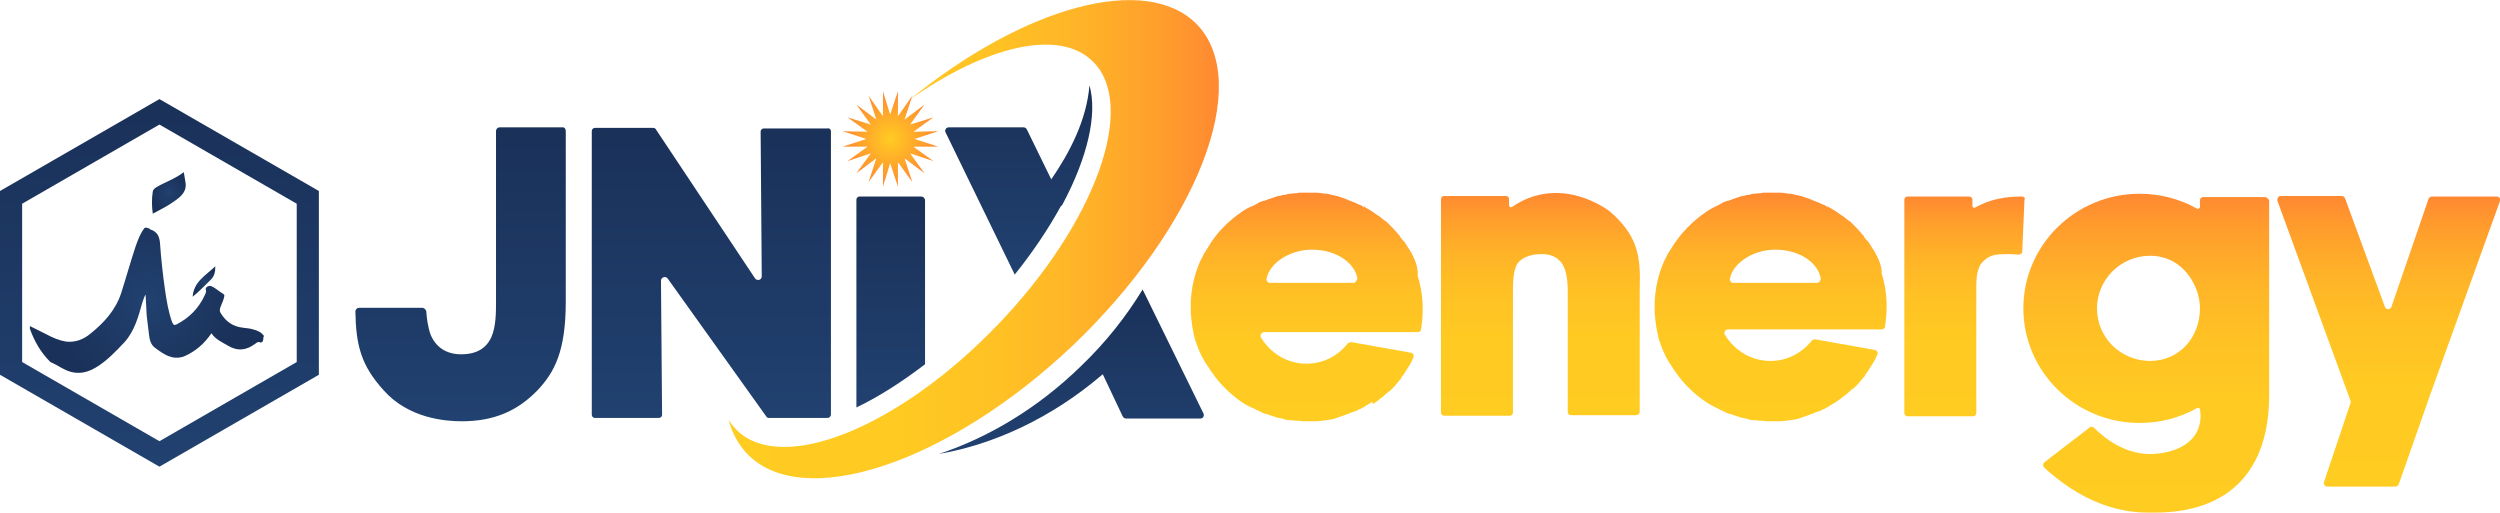 <svg xmlns="http://www.w3.org/2000/svg" xmlns:xlink="http://www.w3.org/1999/xlink" id="Layer_1" x="0px" y="0px" viewBox="0 0 451.6 92.6" style="enable-background:new 0 0 451.6 92.6;" xml:space="preserve"><style type="text/css">	.st0{fill:url(#SVGID_1_);}	.st1{fill:url(#SVGID_2_);}	.st2{fill:url(#SVGID_3_);}	.st3{fill:url(#SVGID_4_);}	.st4{fill:url(#SVGID_5_);}	.st5{fill:url(#SVGID_6_);}	.st6{fill:url(#SVGID_7_);}	.st7{fill:url(#SVGID_8_);}	.st8{fill:url(#SVGID_9_);}	.st9{fill:url(#SVGID_10_);}	.st10{fill:url(#SVGID_11_);}	.st11{fill:url(#SVGID_12_);}	.st12{fill:url(#SVGID_13_);}	.st13{fill:url(#SVGID_14_);}	.st14{fill:url(#SVGID_15_);}	.st15{fill:url(#SVGID_16_);}	.st16{fill:url(#SVGID_17_);}</style><g>	<g>		<linearGradient id="SVGID_1_" gradientUnits="userSpaceOnUse" x1="83.179" y1="76.151" x2="83.179" y2="23.038">			<stop offset="0" style="stop-color:#214170"></stop>			<stop offset="1" style="stop-color:#1A3159"></stop>		</linearGradient>		<path class="st0" d="M102.2,23.7v30.8c0,8.9-2,12.7-5.1,16c-3.6,3.7-7.8,5.6-13.7,5.6c-2.9,0-9.6-0.5-14.1-5.6   c-4.1-4.5-5-8.2-5.1-14.2c0-0.4,0.3-0.7,0.7-0.7h11.4c0.3,0,0.6,0.3,0.7,0.6c0.1,1.4,0.3,2.9,0.8,4.3l0,0l0,0   c1,2.3,2.9,3.5,5.5,3.5c2.8,0,4.6-1.1,5.5-3.2c0.8-1.9,0.8-4.4,0.8-6.4V23.7c0-0.4,0.3-0.7,0.7-0.7h11.4   C102,23,102.2,23.3,102.2,23.7z"></path>		<linearGradient id="SVGID_2_" gradientUnits="userSpaceOnUse" x1="128.433" y1="75.553" x2="128.433" y2="23.078">			<stop offset="0" style="stop-color:#214170"></stop>			<stop offset="1" style="stop-color:#1A3159"></stop>		</linearGradient>		<path class="st1" d="M150.1,23.7v51.2c0,0.3-0.3,0.6-0.6,0.6h-10.6c-0.2,0-0.4-0.1-0.5-0.3l-17.8-24.9c-0.4-0.5-1.2-0.2-1.2,0.4   l0.2,24.2c0,0.4-0.3,0.6-0.6,0.6h-11.5c-0.4,0-0.6-0.3-0.6-0.6V23.7c0-0.4,0.3-0.6,0.6-0.6H118c0.2,0,0.4,0.1,0.5,0.3l17.9,26.9   c0.4,0.5,1.2,0.3,1.2-0.4l-0.2-26.1c0-0.4,0.3-0.6,0.6-0.6h11.5C149.8,23.1,150.1,23.4,150.1,23.7z"></path>		<linearGradient id="SVGID_3_" gradientUnits="userSpaceOnUse" x1="131.666" y1="43.138" x2="220.159" y2="43.138">			<stop offset="0" style="stop-color:#FFCC22"></stop>			<stop offset="0.343" style="stop-color:#FFCA22"></stop>			<stop offset="0.553" style="stop-color:#FFC124"></stop>			<stop offset="0.728" style="stop-color:#FFB328"></stop>			<stop offset="0.882" style="stop-color:#FF9E2C"></stop>			<stop offset="1" style="stop-color:#FF8931"></stop>		</linearGradient>		<path class="st2" d="M216.3,4.5c-9.1-9.5-31.3-3.4-52.1,13.6c13.7-9.7,27-13,33.1-7.1c8.3,7.9,0.6,29.3-17.1,47.7   c-17.7,18.4-38.7,27-47,19.1c-0.6-0.6-1.2-1.3-1.6-2c0.6,2.3,1.7,4.4,3.3,6.1c10,10.6,36.4,1.8,58.9-19.5   C216.3,40.9,226.3,15.1,216.3,4.5z"></path>		<linearGradient id="SVGID_4_" gradientUnits="userSpaceOnUse" x1="236.421" y1="76.426" x2="236.421" y2="34.828">			<stop offset="0" style="stop-color:#FFCC22"></stop>			<stop offset="0.343" style="stop-color:#FFCA22"></stop>			<stop offset="0.553" style="stop-color:#FFC124"></stop>			<stop offset="0.728" style="stop-color:#FFB328"></stop>			<stop offset="0.882" style="stop-color:#FF9E2C"></stop>			<stop offset="1" style="stop-color:#FF8931"></stop>		</linearGradient>		<path class="st3" d="M254.8,45.4L254.8,45.4l-0.4-0.6c-0.1-0.2-0.2-0.3-0.3-0.5l-0.2-0.3c-0.1-0.2-0.2-0.3-0.4-0.5l0,0   c-0.2-0.2-0.3-0.4-0.5-0.6l-0.1-0.2c-0.1-0.2-0.3-0.3-0.4-0.5l-0.1-0.1l-0.2,0.2l0.2-0.2c-0.2-0.3-0.5-0.5-0.7-0.8l-0.1-0.1   c-0.2-0.2-0.3-0.3-0.5-0.5l-0.1-0.1c-0.2-0.2-0.4-0.4-0.6-0.6l-0.2-0.1c-0.3-0.2-0.6-0.5-0.9-0.7c-0.1-0.1-0.1-0.1-0.2-0.2l-0.1,0   c-0.3-0.2-0.7-0.5-1-0.7l0,0c-0.3-0.2-0.9-0.6-1.3-0.8c-0.1-0.1-0.2-0.1-0.3-0.2l-0.2,0.3l0.1-0.3l-0.1,0   c-0.2-0.1-0.3-0.2-0.5-0.3l-0.1,0c-0.4-0.2-0.7-0.3-1.1-0.5l-0.1,0c-0.2-0.1-0.4-0.2-0.7-0.3c-0.1,0-0.2-0.1-0.2-0.1   c-0.3-0.1-0.5-0.2-0.8-0.3l0,0c-0.3-0.1-0.6-0.2-0.9-0.3l-0.3-0.1c-0.6-0.1-1.2-0.3-1.8-0.4l-0.3,0c-0.6-0.1-1.3-0.2-1.9-0.2   l-0.2,0c-0.4,0-0.7,0-1,0c-0.3,0-0.6,0-1,0c-0.1,0-0.2,0-0.2,0l-0.1,0c-0.2,0-0.5,0-0.7,0.1l-0.1,0c-0.1,0-0.1,0-0.2,0   c-0.3,0-0.6,0.1-0.9,0.1l0,0c0,0,0,0,0,0l0,0c-0.3,0-0.7,0.1-1,0.2l-0.2,0c-0.2,0-0.5,0.1-0.7,0.2l-0.1,0c-0.1,0-0.1,0-0.2,0   c-0.3,0.1-0.6,0.2-0.9,0.3c-0.3,0.1-0.6,0.2-0.9,0.3c-0.1,0-0.1,0-0.2,0.1l-0.1,0c-0.2,0.1-0.4,0.2-0.6,0.2l-0.1,0   c-0.1,0-0.1,0.1-0.2,0.1c-0.3,0.1-0.6,0.2-0.8,0.4c-0.3,0.1-0.5,0.3-0.8,0.4c-0.1,0-0.1,0.1-0.2,0.1l-0.1,0   c-0.2,0.1-0.4,0.2-0.6,0.3l-0.2,0.1c-0.3,0.2-0.5,0.3-0.8,0.5c-2.5,1.7-4.7,3.9-6.2,6.5c-0.2,0.3-0.3,0.5-0.5,0.8l-0.2,0.3   c0,0.1-0.1,0.1-0.1,0.2c0,0.1-0.1,0.1-0.1,0.2l-0.1,0.2c0,0.1-0.1,0.1-0.1,0.2c-0.1,0.3-0.3,0.5-0.4,0.8c-0.2,0.5-0.4,1-0.6,1.6   c-0.6,1.8-0.9,3.6-1,5.4c0,0.4,0,0.7,0,1.1c0,0.4,0,0.7,0,1.1c0.1,1,0.2,2.1,0.4,3.1c0.1,0.3,0.1,0.7,0.2,1   c0.1,0.4,0.2,0.8,0.4,1.3c0.3,0.9,0.7,1.8,1.1,2.6c0,0.1,0.1,0.1,0.1,0.2l0.1,0.1c0.1,0.2,0.2,0.4,0.3,0.6l0.1,0.1   c0.1,0.2,0.3,0.4,0.4,0.6c1.6,2.6,3.7,4.8,6.2,6.5c0.3,0.2,0.5,0.3,0.8,0.5l0.2,0.1c0.2,0.1,0.4,0.2,0.6,0.3l0.1,0   c0.1,0,0.1,0.1,0.2,0.1c0.3,0.1,0.5,0.3,0.8,0.4l0,0c0.3,0.1,0.6,0.3,0.8,0.4c0.1,0,0.1,0.1,0.2,0.1l0.1,0   c0.2,0.1,0.4,0.2,0.6,0.2l0.1,0c0.1,0,0.1,0.1,0.2,0.1c0.3,0.1,0.6,0.2,0.9,0.3c0.3,0.1,0.6,0.2,0.9,0.3c0.1,0,0.1,0,0.2,0l0.1,0   c0.2,0.1,0.5,0.1,0.7,0.2l0.3,0.1c0.3,0.1,0.5,0.1,0.8,0.1l0.2,0c0,0,0,0,0,0l0,0c0.3,0,0.6,0.1,0.9,0.1c0.1,0,0.1,0,0.2,0l0.1,0   c0.2,0,0.5,0,0.7,0.1l0.1,0c0.1,0,0.1,0,0.2,0c0.4,0,0.7,0,1,0c0.3,0,0.6,0,1,0l0.2,0c0.6,0,1.3-0.1,1.9-0.2l0.2,0   c0.6-0.1,1.2-0.2,1.8-0.4l0.2-0.1c0.3-0.1,0.6-0.2,0.9-0.3l0,0c0.3-0.1,0.5-0.2,0.8-0.3l0.3-0.1c0.2-0.1,0.4-0.2,0.7-0.3l0.1,0   c0.4-0.1,0.7-0.3,1.1-0.5l0.1,0c0.2-0.1,0.3-0.2,0.5-0.3l0.1,0c0.1-0.1,0.2-0.1,0.3-0.2l0.1-0.1c0.4-0.2,0.8-0.5,1.2-0.7L248,73   c0.3-0.2,0.7-0.5,1-0.7l0.2-0.2c0.3-0.2,0.6-0.4,0.9-0.7l-0.2-0.2l0.2,0.2l0.2-0.2c0.2-0.2,0.4-0.3,0.6-0.5l0.1,0   c0.2-0.2,0.3-0.3,0.5-0.5l0.1-0.1c0.3-0.3,0.5-0.5,0.7-0.8l0.1-0.1c0.1-0.2,0.3-0.3,0.4-0.5l0.1-0.1c0.1-0.1,0.2-0.2,0.2-0.3l0,0   l0.1-0.2c0.2-0.3,0.5-0.6,0.7-1c0.2-0.3,0.4-0.6,0.5-0.8l0.2-0.3l0,0c0.2-0.3,0.5-0.9,0.7-1.4c0.2-0.4,0-0.8-0.5-0.9l-10.7-1.9   c-0.2,0-0.5,0.1-0.6,0.2c-1.9,2.4-4.6,3.7-7.5,3.7c-3.4,0-6.4-1.8-8.2-4.7c-0.3-0.4,0.1-1,0.5-1h27.8c0.3,0,0.6-0.2,0.6-0.5   c0.2-1.2,0.3-2.5,0.3-3.7c0-2-0.3-4-0.9-5.9C256.2,48.3,255.6,46.8,254.8,45.4z M244.5,51.1h-15.1c-0.4,0-0.7-0.4-0.6-0.8   c0.6-2.9,4.3-5.2,8.2-5.2c4.3,0,7.7,2.3,8.2,5.2C245.1,50.7,244.8,51.1,244.5,51.1z"></path>		<linearGradient id="SVGID_5_" gradientUnits="userSpaceOnUse" x1="160.847" y1="73.575" x2="160.847" y2="35.459">			<stop offset="0" style="stop-color:#214170"></stop>			<stop offset="1" style="stop-color:#1A3159"></stop>		</linearGradient>		<path class="st4" d="M166.4,35.5h-11.1c-0.4,0-0.6,0.3-0.6,0.6v37.5c4-1.9,8.2-4.6,12.4-7.8V36.1C167,35.7,166.7,35.5,166.4,35.5z   "></path>		<linearGradient id="SVGID_6_" gradientUnits="userSpaceOnUse" x1="387.601" y1="92.599" x2="387.601" y2="34.936">			<stop offset="0" style="stop-color:#FFCC22"></stop>			<stop offset="0.343" style="stop-color:#FFCA22"></stop>			<stop offset="0.553" style="stop-color:#FFC124"></stop>			<stop offset="0.728" style="stop-color:#FFB328"></stop>			<stop offset="0.882" style="stop-color:#FF9E2C"></stop>			<stop offset="1" style="stop-color:#FF8931"></stop>		</linearGradient>		<path class="st5" d="M409.1,35.6H398c-0.4,0-0.6,0.3-0.6,0.6v1.2c0,0.2-0.3,0.4-0.5,0.3c-3.2-1.8-6.8-2.7-10.4-2.7   c-11.6,0-21,9.3-21,20.7s9.4,20.7,21,20.7c3.7,0,7.2-0.9,10.4-2.7c0.2-0.1,0.4,0,0.5,0.2c0.3,1.7,0,3.3-0.9,4.7   c-1.4,2-4.1,3.2-7.4,3.4c-5.1,0.3-9-2.9-10.8-4.7c-0.2-0.2-0.6-0.3-0.8-0.1l-8.2,6.3c-0.3,0.2-0.3,0.7,0,1c8.5,7.8,16,8.1,19,8.1   c0.2,0,0.3,0,0.5,0l0.4,0c13.4,0,20.7-7.5,20.7-21.2l0-4V36.2C409.7,35.8,409.4,35.6,409.1,35.6z M388.4,65.2c-0.1,0-0.1,0-0.2,0   l-0.1,0c-5.2-0.2-9.3-4.3-9.3-9.5c0-5.2,4.3-9.5,9.6-9.5c4,0,7,2.5,8.4,6.2c0.4,1.1,0.6,2.2,0.6,3.3   C397.4,60.9,393.7,65.2,388.4,65.2z"></path>		<linearGradient id="SVGID_7_" gradientUnits="userSpaceOnUse" x1="354.916" y1="75.184" x2="354.916" y2="35.459">			<stop offset="0" style="stop-color:#FFCC22"></stop>			<stop offset="0.343" style="stop-color:#FFCA22"></stop>			<stop offset="0.553" style="stop-color:#FFC124"></stop>			<stop offset="0.728" style="stop-color:#FFB328"></stop>			<stop offset="0.882" style="stop-color:#FF9E2C"></stop>			<stop offset="1" style="stop-color:#FF8931"></stop>		</linearGradient>		<path class="st6" d="M365.2,35.5c-2.6,0-5.7,0.4-8.4,2c-0.2,0.1-0.5,0-0.5-0.3v-1.1c0-0.4-0.3-0.6-0.6-0.6h-11.1   c-0.4,0-0.6,0.3-0.6,0.6v38.5c0,0.4,0.3,0.6,0.6,0.6h11.8c0.4,0,0.6-0.3,0.6-0.6V52.2c0-1.5,0-2.8,0.6-4.1c0.2-0.5,1.1-1.6,2.5-2   c1.3-0.3,3.5-0.2,4.5-0.1c0.4,0,0.7-0.2,0.7-0.6l0.4-9.3C365.9,35.8,365.6,35.5,365.2,35.5z"></path>		<linearGradient id="SVGID_8_" gradientUnits="userSpaceOnUse" x1="320.213" y1="76.426" x2="320.213" y2="34.828">			<stop offset="0" style="stop-color:#FFCC22"></stop>			<stop offset="0.343" style="stop-color:#FFCA22"></stop>			<stop offset="0.553" style="stop-color:#FFC124"></stop>			<stop offset="0.728" style="stop-color:#FFB328"></stop>			<stop offset="0.882" style="stop-color:#FF9E2C"></stop>			<stop offset="1" style="stop-color:#FF8931"></stop>		</linearGradient>		<path class="st7" d="M338.6,45.4L338.6,45.4l-0.4-0.6c-0.1-0.2-0.2-0.3-0.3-0.5l-0.2-0.3c-0.1-0.2-0.2-0.3-0.4-0.5l0,0   c-0.2-0.2-0.3-0.4-0.5-0.6l-0.1-0.2c-0.1-0.2-0.3-0.3-0.4-0.5l-0.1-0.1l-0.2,0.2l0.2-0.2c-0.2-0.3-0.5-0.5-0.7-0.8l-0.1-0.1   c-0.2-0.2-0.3-0.3-0.5-0.5l-0.1-0.1c-0.2-0.2-0.4-0.4-0.6-0.6l-0.2-0.1c-0.3-0.2-0.6-0.5-0.9-0.7c-0.1-0.1-0.1-0.1-0.2-0.2l-0.1,0   c-0.3-0.2-0.7-0.5-1-0.7l0,0c-0.3-0.2-0.9-0.6-1.3-0.8c-0.1-0.1-0.2-0.1-0.3-0.2l-0.2,0.3l0.1-0.3l-0.1,0   c-0.2-0.1-0.3-0.2-0.5-0.3l-0.1,0c-0.4-0.2-0.7-0.3-1.1-0.5l-0.1,0c-0.2-0.1-0.4-0.2-0.7-0.3c-0.1,0-0.2-0.1-0.2-0.1   c-0.3-0.1-0.5-0.2-0.8-0.3l0,0c-0.3-0.1-0.6-0.2-0.9-0.3l-0.3-0.1c-0.6-0.1-1.2-0.3-1.8-0.4l-0.3,0c-0.6-0.1-1.3-0.2-1.9-0.2   l-0.2,0c-0.4,0-0.7,0-1,0c-0.3,0-0.6,0-1,0c-0.1,0-0.2,0-0.2,0l-0.1,0c-0.2,0-0.5,0-0.7,0.1l-0.1,0c-0.1,0-0.1,0-0.2,0   c-0.3,0-0.6,0.1-0.9,0.1l0,0c0,0,0,0,0,0l0,0c-0.3,0-0.7,0.1-1,0.2l-0.2,0c-0.2,0-0.5,0.1-0.7,0.2l-0.1,0c-0.1,0-0.1,0-0.2,0   c-0.3,0.1-0.6,0.2-0.9,0.3c-0.3,0.1-0.6,0.2-0.9,0.3l-0.2,0.1l-0.1,0c-0.2,0.1-0.4,0.2-0.6,0.2l-0.1,0c-0.1,0-0.1,0.1-0.2,0.1   c-0.3,0.1-0.6,0.2-0.8,0.4c-0.3,0.1-0.5,0.3-0.8,0.4c-0.1,0-0.1,0.1-0.2,0.1l0,0c-0.2,0.1-0.4,0.2-0.6,0.3l-0.2,0.1   c-0.3,0.2-0.5,0.3-0.8,0.5c-2.5,1.7-4.7,3.9-6.3,6.5c-0.2,0.3-0.3,0.5-0.5,0.8l-0.2,0.3c0,0.1-0.1,0.1-0.1,0.2   c0,0.1-0.1,0.1-0.1,0.2l-0.1,0.2c0,0.1-0.1,0.1-0.1,0.2c-0.1,0.3-0.3,0.5-0.4,0.8c-0.2,0.5-0.4,1-0.6,1.6c-0.6,1.8-0.9,3.6-1,5.4   c0,0.4,0,0.7,0,1.1c0,0.4,0,0.7,0,1.1c0.1,1,0.2,2.1,0.4,3.1c0.1,0.3,0.2,0.7,0.2,1c0.1,0.4,0.2,0.8,0.4,1.3   c0.3,0.9,0.7,1.8,1.1,2.6c0,0.1,0.1,0.1,0.1,0.2l0.1,0.1c0.1,0.2,0.2,0.4,0.3,0.6l0.1,0.1c0.1,0.2,0.3,0.4,0.4,0.6   c1.6,2.6,3.7,4.8,6.3,6.5c0.3,0.2,0.5,0.3,0.8,0.5l0.2,0.1c0.2,0.1,0.4,0.2,0.6,0.3l0,0c0.1,0,0.1,0.1,0.2,0.1   c0.3,0.1,0.5,0.3,0.8,0.4l0,0c0.3,0.1,0.6,0.3,0.8,0.4c0.1,0,0.1,0.1,0.2,0.1l0.1,0c0.2,0.1,0.4,0.2,0.6,0.2l0.1,0   c0.1,0,0.1,0.1,0.2,0.1c0.3,0.1,0.6,0.2,0.9,0.3c0.3,0.1,0.6,0.2,0.9,0.3c0.1,0,0.1,0,0.2,0l0.1,0c0.2,0.1,0.5,0.1,0.7,0.2   l0.3,0.1c0.3,0.1,0.5,0.1,0.8,0.1l0.2,0c0,0,0,0,0,0l0,0c0.3,0,0.6,0.1,0.9,0.1c0.1,0,0.1,0,0.2,0l0.1,0c0.2,0,0.5,0,0.7,0.1   l0.1,0c0.1,0,0.1,0,0.2,0c0.4,0,0.7,0,1,0c0.3,0,0.6,0,1,0l0.2,0c0.6,0,1.3-0.1,1.9-0.2l0.2,0c0.6-0.1,1.2-0.2,1.8-0.4l0.2-0.1   c0.3-0.1,0.6-0.2,0.9-0.3l0,0c0.3-0.1,0.5-0.2,0.8-0.3l0.3-0.1c0.2-0.1,0.4-0.2,0.7-0.3l0.1,0c0.4-0.1,0.7-0.3,1.1-0.5l0.1,0   c0.2-0.1,0.3-0.2,0.5-0.3l0.1,0c0.1-0.1,0.2-0.1,0.3-0.2l0.1-0.1c0.4-0.2,0.8-0.5,1.2-0.7l0.1-0.1c0.3-0.2,0.7-0.5,1-0.7l0.2-0.2   c0.3-0.2,0.6-0.4,0.9-0.7l-0.2-0.2l0.2,0.2l0.2-0.2c0.2-0.2,0.4-0.3,0.6-0.5l0.1,0c0.2-0.2,0.3-0.3,0.5-0.5l0.1-0.1   c0.3-0.3,0.5-0.5,0.7-0.8l0.1-0.1c0.1-0.2,0.3-0.3,0.4-0.5l0.1-0.1c0.1-0.1,0.2-0.2,0.2-0.3l0,0l0.1-0.2c0.2-0.3,0.5-0.6,0.7-1   c0.2-0.3,0.4-0.6,0.5-0.8l0.2-0.3l0,0c0.2-0.3,0.5-0.9,0.7-1.4c0.2-0.4,0-0.8-0.5-0.9l-10.7-1.9c-0.2,0-0.5,0.1-0.6,0.2   c-1.9,2.4-4.6,3.7-7.5,3.7c-3.4,0-6.4-1.8-8.2-4.7c-0.3-0.4,0.1-1,0.5-1h27.8c0.3,0,0.6-0.2,0.6-0.5c0.2-1.2,0.3-2.5,0.3-3.7   c0-2-0.3-4-0.9-5.9C340,48.3,339.4,46.8,338.6,45.4z M328.2,51.1h-15.1c-0.4,0-0.7-0.4-0.6-0.8c0.6-2.9,4.3-5.2,8.2-5.2   c4.3,0,7.7,2.3,8.2,5.2C328.9,50.7,328.6,51.1,328.2,51.1z"></path>		<linearGradient id="SVGID_9_" gradientUnits="userSpaceOnUse" x1="278.313" y1="75.183" x2="278.313" y2="34.857">			<stop offset="0" style="stop-color:#FFCC22"></stop>			<stop offset="0.343" style="stop-color:#FFCA22"></stop>			<stop offset="0.553" style="stop-color:#FFC124"></stop>			<stop offset="0.728" style="stop-color:#FFB328"></stop>			<stop offset="0.882" style="stop-color:#FF9E2C"></stop>			<stop offset="1" style="stop-color:#FF8931"></stop>		</linearGradient>		<path class="st8" d="M291.7,39c-0.3-0.3-0.6-0.5-0.9-0.8c-0.1-0.1-8.8-6.9-17.7-0.8c-0.2,0.1-0.5,0-0.5-0.3v-1.1   c0-0.4-0.3-0.6-0.6-0.6h-11.1c-0.4,0-0.6,0.3-0.6,0.6v38.5c0,0.4,0.3,0.6,0.6,0.6h11.8c0.4,0,0.6-0.3,0.6-0.6V52.8   c0-1.5,0-3.4,0.6-4.8c0.6-1.3,2.3-2.1,4.6-2.1c1.2,0,2.2,0.3,2.9,0.9c0.5,0.4,0.8,0.8,1.1,1.4c0.6,1.4,0.7,3.1,0.7,4.5v21.7   c0,0.4,0.3,0.6,0.6,0.6h11.8c0.3,0,0.6-0.3,0.6-0.6V52.2C296.4,46.3,295.8,43,291.7,39L291.7,39z"></path>		<linearGradient id="SVGID_10_" gradientUnits="userSpaceOnUse" x1="431.483" y1="88.008" x2="431.483" y2="35.459">			<stop offset="0" style="stop-color:#FFCC22"></stop>			<stop offset="0.343" style="stop-color:#FFCA22"></stop>			<stop offset="0.553" style="stop-color:#FFC124"></stop>			<stop offset="0.728" style="stop-color:#FFB328"></stop>			<stop offset="0.882" style="stop-color:#FF9E2C"></stop>			<stop offset="1" style="stop-color:#FF8931"></stop>		</linearGradient>		<path class="st9" d="M451,35.5h-11.7c-0.3,0-0.5,0.2-0.6,0.4L432,55.4c-0.2,0.6-1,0.6-1.2,0l-7.2-19.6c-0.1-0.2-0.3-0.4-0.6-0.4   H412c-0.4,0-0.7,0.4-0.6,0.9l13.2,36.1c0,0.1,0.1,0.3,0,0.4l-4.8,14.3c-0.1,0.4,0.2,0.8,0.6,0.8h12.3c0.3,0,0.5-0.2,0.6-0.4   l5.8-16.5l12.5-34.7C451.8,35.9,451.4,35.5,451,35.5z"></path>		<radialGradient id="SVGID_11_" cx="160.847" cy="25.114" r="8.622" gradientUnits="userSpaceOnUse">			<stop offset="0" style="stop-color:#FFCC22"></stop>			<stop offset="1" style="stop-color:#FF8931"></stop>		</radialGradient>		<polygon class="st10" points="160.8,20.7 162.2,16.5 162.2,21 164.8,17.3 163.4,21.6 167,18.9 164.4,22.5 168.6,21.2 165,23.8    169.5,23.7 165.2,25.1 169.5,26.5 165,26.5 168.6,29.1 164.4,27.7 167,31.3 163.4,28.6 164.8,32.9 162.2,29.3 162.2,33.7    160.8,29.5 159.5,33.7 159.5,29.3 156.9,32.9 158.3,28.6 154.7,31.3 157.3,27.7 153.1,29.1 156.7,26.5 152.2,26.5 156.5,25.1    152.2,23.7 156.7,23.8 153.1,21.2 157.3,22.5 154.7,18.9 158.3,21.6 156.9,17.3 159.5,21 159.5,16.5   "></polygon>		<linearGradient id="SVGID_12_" gradientUnits="userSpaceOnUse" x1="193.559" y1="82" x2="193.559" y2="52.286">			<stop offset="0" style="stop-color:#214170"></stop>			<stop offset="1" style="stop-color:#1A3159"></stop>		</linearGradient>		<path class="st11" d="M217.4,74.7l-10.5-21.4l-0.5-1c-3,4.9-6.6,9.5-11.2,13.9c-7.8,7.6-16.8,12.9-25.6,15.8   c9.9-1.7,20.4-6.5,29.6-14.4l3.6,7.6c0.1,0.2,0.3,0.4,0.6,0.4h13.5C217.3,75.6,217.6,75.1,217.4,74.7z"></path>		<linearGradient id="SVGID_13_" gradientUnits="userSpaceOnUse" x1="184.027" y1="49.622" x2="184.027" y2="15.441">			<stop offset="0" style="stop-color:#214170"></stop>			<stop offset="1" style="stop-color:#1A3159"></stop>		</linearGradient>		<path class="st12" d="M192,36.8c4.4-8.3,6.3-16.1,4.8-21.4c-0.5,6.3-3.6,12.2-6.9,17l-4.4-9c-0.1-0.2-0.3-0.4-0.6-0.4h-13.5   c-0.5,0-0.8,0.5-0.6,0.9l12.5,25.7c3.3-4.1,6.1-8.3,8.3-12.3C191.8,37.2,192,36.8,192,36.8z"></path>	</g>	<linearGradient id="SVGID_14_" gradientUnits="userSpaceOnUse" x1="28.762" y1="84.31" x2="28.762" y2="17.887">		<stop offset="0" style="stop-color:#214170"></stop>		<stop offset="1" style="stop-color:#1A3159"></stop>	</linearGradient>	<path class="st13" d="M28.8,84.3L0,67.7V34.5l28.8-16.6l28.8,16.6v33.2L28.8,84.3z M4,65.4l24.8,14.3l24.8-14.3V36.8L28.8,22.5  L4,36.8V65.4z"></path>	<g>		<radialGradient id="SVGID_15_" cx="26.463" cy="54.106" r="17.574" gradientUnits="userSpaceOnUse">			<stop offset="0" style="stop-color:#214170"></stop>			<stop offset="1" style="stop-color:#1A3159"></stop>		</radialGradient>		<path class="st14" d="M5.4,59.4c0-0.1,0-0.3,0-0.5c1,0.5,2,1,3,1.5c1.1,0.6,2.3,1.1,3.5,1.3c1.7,0.2,3.2-0.4,4.4-1.4   c2.5-2,4.6-4.3,5.6-7.4c0.9-2.8,1.7-5.7,2.6-8.4c0.4-1.1,0.8-2.3,1.6-3.3c0.3-0.2,0.6,0,0.9,0.1c0.1,0.1,0.2,0.2,0.3,0.2   c1.1,0.4,1.5,1.2,1.6,2.4c0.2,2.8,0.5,5.6,0.9,8.4c0.3,2,0.6,4,1.3,5.9c0.2,0.5,0.4,0.6,0.8,0.4c2.3-1.2,4-2.9,5.1-5.3   c0.1-0.3,0.3-0.5,0.2-0.9c-0.2-0.5,0.5-0.9,1-0.7c0.7,0.3,1.3,0.9,2,1.3c0.3,0.2,0.4,0.3,0.3,0.6c-0.1,0.6-0.4,1.1-0.6,1.7   c-0.2,0.4-0.3,0.9,0,1.3c0.9,1.5,2.2,2.4,4,2.6c0.6,0.1,1.2,0.1,1.8,0.3c0.8,0.2,1.5,0.5,2,1.2c-0.3,0.3,0.1,1-0.6,1.2   c-0.4-0.3-0.7,0-1,0.2c-1.6,1.2-3.2,1.4-5,0.3c-1-0.6-2.2-1.1-2.9-2.2c-1.3,1.9-2.9,3.3-5,4.2c-2.1,0.7-3.6-0.4-5.1-1.5   c-0.9-0.6-1.1-1.6-1.2-2.6c-0.1-1.1-0.3-2.2-0.4-3.3c-0.1-1.3-0.1-2.5-0.2-3.8c-0.3,0.5-0.4,1-0.6,1.5c-0.7,2.5-1.4,5.1-3.2,7.1   c-1.6,1.7-3.2,3.4-5.2,4.6c-2,1.2-4,1.3-6.1,0.1c-0.7-0.4-1.4-0.8-2.1-1.1C7.3,63.6,6.2,61.6,5.4,59.4z"></path>		<radialGradient id="SVGID_16_" cx="30.531" cy="34.862" r="3.451" gradientUnits="userSpaceOnUse">			<stop offset="0" style="stop-color:#214170"></stop>			<stop offset="1" style="stop-color:#1A3159"></stop>		</radialGradient>		<path class="st15" d="M27.6,38.6c-0.2-1.4-0.2-2.7,0-4c0.1-0.6,0.9-0.9,1.4-1.2c1.4-0.7,2.9-1.3,4.2-2.3c0.1,0.6,0.2,1.2,0.3,1.8   c0.3,1.6-0.7,2.5-1.8,3.3C30.5,37.1,29.1,37.8,27.6,38.6z"></path>		<radialGradient id="SVGID_17_" cx="36.922" cy="50.862" r="2.422" gradientUnits="userSpaceOnUse">			<stop offset="0" style="stop-color:#214170"></stop>			<stop offset="1" style="stop-color:#1A3159"></stop>		</radialGradient>		<path class="st16" d="M34.8,53.6c0.2-2.7,2.3-3.8,4.1-5.5c0,1.1-0.2,1.9-1,2.6C36.9,51.7,35.9,52.7,34.8,53.6z"></path>	</g></g></svg>